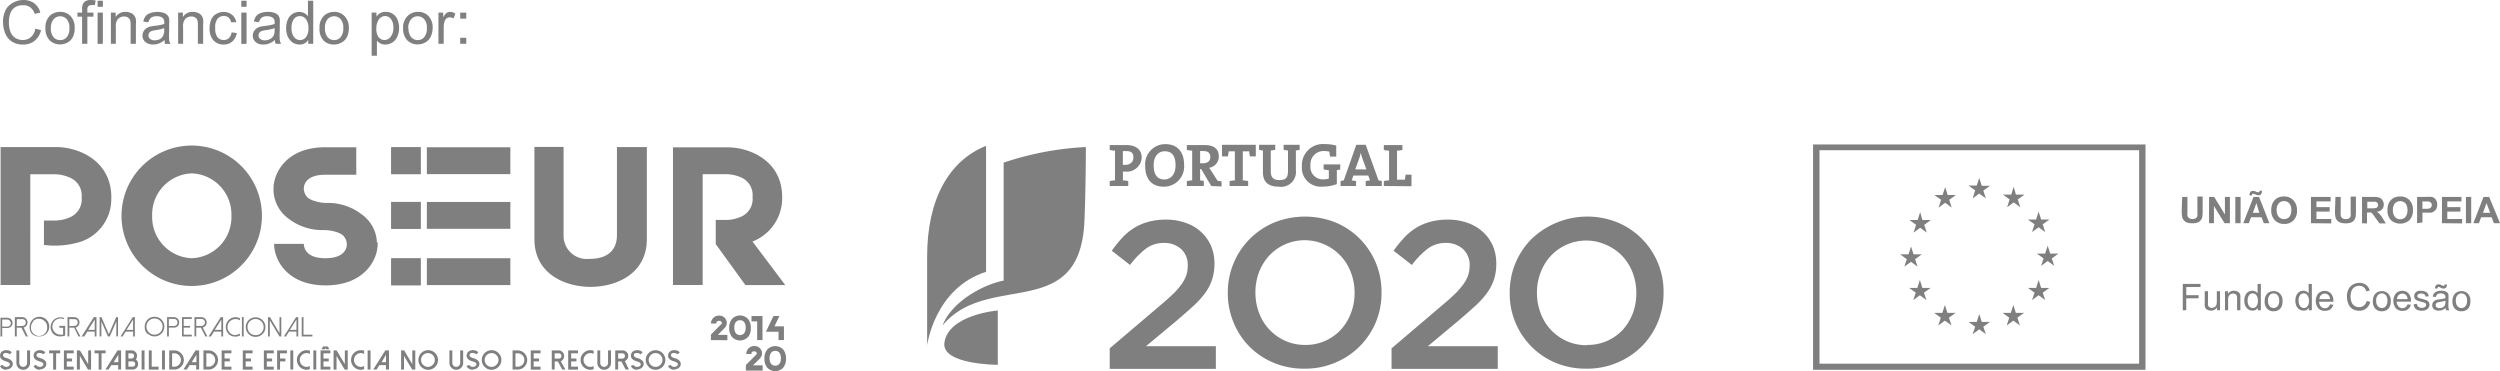 <svg xmlns="http://www.w3.org/2000/svg" xmlns:xlink="http://www.w3.org/1999/xlink" width="336.82" height="50" viewBox="0 0 336.82 50"><defs><style>.a{isolation:isolate;}.b{opacity:0.5;}.c{mix-blend-mode:multiply;}.d{clip-path:url(#a);}.e{clip-path:url(#b);}.f{clip-path:url(#c);}</style><clipPath id="a"><rect x="52.71" y="19.84" width="3.96" height="3.62"/></clipPath><clipPath id="b"><rect x="52.71" y="27.21" width="3.96" height="3.62"/></clipPath><clipPath id="c"><rect x="52.71" y="34.81" width="3.96" height="3.62"/></clipPath></defs><title>cofinanciadopor</title><g class="a"><g class="b"><path d="M4.76,3.86l.77.2A2.56,2.56,0,0,1,4.66,5.5,2.38,2.38,0,0,1,3.13,6a2.7,2.7,0,0,1-1.52-.39,2.35,2.35,0,0,1-.9-1.1A4,4,0,0,1,.41,3,3.44,3.44,0,0,1,.75,1.37a2.33,2.33,0,0,1,1-1A2.88,2.88,0,0,1,3.14,0,2.44,2.44,0,0,1,4.61.44a2.3,2.3,0,0,1,.82,1.25l-.75.18A1.76,1.76,0,0,0,4.09,1a1.5,1.5,0,0,0-1-.29A1.83,1.83,0,0,0,2,1a1.66,1.66,0,0,0-.63.86A3.49,3.49,0,0,0,1.2,3a3.63,3.63,0,0,0,.21,1.29,1.69,1.69,0,0,0,.67.83,1.91,1.91,0,0,0,1,.27A1.64,1.64,0,0,0,4.16,5,1.88,1.88,0,0,0,4.76,3.86Z"/><path d="M6.12,3.8a2.17,2.17,0,0,1,.65-1.73A2,2,0,0,1,8.09,1.6a1.89,1.89,0,0,1,1.42.57,2.19,2.19,0,0,1,.55,1.57A2.65,2.65,0,0,1,9.81,5a1.74,1.74,0,0,1-.7.72,2,2,0,0,1-1,.26,1.93,1.93,0,0,1-1.43-.56A2.27,2.27,0,0,1,6.12,3.8Zm.73,0A1.84,1.84,0,0,0,7.2,5a1.16,1.16,0,0,0,.89.4A1.12,1.12,0,0,0,9,5a1.81,1.81,0,0,0,.35-1.23A1.72,1.72,0,0,0,9,2.59a1.18,1.18,0,0,0-1.77,0A1.82,1.82,0,0,0,6.85,3.8Z"/><path d="M11.06,5.9V2.25h-.63V1.7h.63V1.25a2,2,0,0,1,.08-.63A.92.92,0,0,1,11.5.17,1.32,1.32,0,0,1,12.22,0a3.32,3.32,0,0,1,.67.07l-.11.62a3.29,3.29,0,0,0-.42,0,.65.65,0,0,0-.46.14.76.76,0,0,0-.13.52V1.7h.82v.55h-.82V5.9Z"/><path d="M13.15.92V.1h.71V.92Zm0,5V1.7h.71V5.9Z"/><path d="M14.94,5.9V1.7h.64v.59a1.52,1.52,0,0,1,1.34-.69,1.82,1.82,0,0,1,.7.14,1,1,0,0,1,.47.36,1.22,1.22,0,0,1,.22.52,3.67,3.67,0,0,1,0,.69V5.9h-.71V3.34a2.11,2.11,0,0,0-.08-.65.66.66,0,0,0-.3-.34.88.88,0,0,0-.49-.13,1.18,1.18,0,0,0-.79.29,1.42,1.42,0,0,0-.33,1.09V5.9Z"/><path d="M22.19,5.38a2.81,2.81,0,0,1-.76.47,2.09,2.09,0,0,1-.79.14,1.49,1.49,0,0,1-1.06-.34,1.1,1.1,0,0,1-.38-.86,1.16,1.16,0,0,1,.14-.56,1.23,1.23,0,0,1,.37-.41,1.84,1.84,0,0,1,.51-.24,6.31,6.31,0,0,1,.64-.1,6.23,6.23,0,0,0,1.27-.25V3.05a.82.82,0,0,0-.2-.62,1.19,1.19,0,0,0-.81-.24,1.22,1.22,0,0,0-.74.18A1.06,1.06,0,0,0,20,3l-.69-.09a1.68,1.68,0,0,1,.31-.73,1.35,1.35,0,0,1,.63-.42,2.75,2.75,0,0,1,.95-.15,2.44,2.44,0,0,1,.88.13,1.13,1.13,0,0,1,.49.32,1,1,0,0,1,.22.48,3.3,3.3,0,0,1,0,.66v.95a10.45,10.45,0,0,0,0,1.25,1.55,1.55,0,0,0,.18.51h-.74A1.59,1.59,0,0,1,22.19,5.38Zm-.06-1.59A6,6,0,0,1,21,4.06a2.76,2.76,0,0,0-.62.14.63.63,0,0,0-.28.23.67.67,0,0,0-.1.34.6.6,0,0,0,.22.47.9.9,0,0,0,.63.19,1.46,1.46,0,0,0,.73-.18A1.06,1.06,0,0,0,22,4.76a1.65,1.65,0,0,0,.12-.71Z"/><path d="M24,5.9V1.7h.64v.59a1.52,1.52,0,0,1,1.34-.69,1.82,1.82,0,0,1,.7.14,1,1,0,0,1,.47.36,1.22,1.22,0,0,1,.22.52,3.67,3.67,0,0,1,0,.69V5.9h-.71V3.34a2.11,2.11,0,0,0-.08-.65.66.66,0,0,0-.3-.34.88.88,0,0,0-.49-.13,1.17,1.17,0,0,0-.79.29,1.42,1.42,0,0,0-.33,1.09V5.9Z"/><path d="M31.2,4.36l.7.09a1.85,1.85,0,0,1-.59,1.13A1.68,1.68,0,0,1,30.15,6a1.82,1.82,0,0,1-1.39-.56,2.3,2.3,0,0,1-.52-1.62,2.94,2.94,0,0,1,.22-1.19,1.55,1.55,0,0,1,.69-.76,2,2,0,0,1,1-.26A1.74,1.74,0,0,1,31.27,2a1.58,1.58,0,0,1,.56,1L31.14,3a1.23,1.23,0,0,0-.35-.64.92.92,0,0,0-.61-.21,1.11,1.11,0,0,0-.87.38A1.81,1.81,0,0,0,29,3.79,1.91,1.91,0,0,0,29.29,5a1.06,1.06,0,0,0,.85.39,1,1,0,0,0,.7-.26A1.27,1.27,0,0,0,31.2,4.36Z"/><path d="M32.51.92V.1h.71V.92Zm0,5V1.7h.71V5.9Z"/><path d="M37.05,5.38a2.7,2.7,0,0,1-.77.47A2,2,0,0,1,35.5,6a1.49,1.49,0,0,1-1.06-.34,1.1,1.1,0,0,1-.38-.86,1.16,1.16,0,0,1,.14-.56,1.23,1.23,0,0,1,.37-.41,1.71,1.71,0,0,1,.51-.24,5.87,5.87,0,0,1,.64-.1A6.23,6.23,0,0,0,37,3.23V3.05a.82.82,0,0,0-.2-.62A1.19,1.19,0,0,0,36,2.19a1.22,1.22,0,0,0-.74.18,1.06,1.06,0,0,0-.36.62l-.69-.09a1.68,1.68,0,0,1,.31-.73,1.35,1.35,0,0,1,.63-.42,2.75,2.75,0,0,1,.95-.15,2.35,2.35,0,0,1,.87.13,1.11,1.11,0,0,1,.5.32,1.12,1.12,0,0,1,.22.48,4.32,4.32,0,0,1,0,.66v.95a10.45,10.45,0,0,0,0,1.25,1.55,1.55,0,0,0,.18.51h-.74A1.37,1.37,0,0,1,37.05,5.38ZM37,3.79a6,6,0,0,1-1.17.27,2.76,2.76,0,0,0-.62.14.63.63,0,0,0-.28.23.67.67,0,0,0-.1.34.57.57,0,0,0,.22.47.9.9,0,0,0,.63.19,1.46,1.46,0,0,0,.73-.18,1.11,1.11,0,0,0,.47-.49A1.65,1.65,0,0,0,37,4.05Z"/><path d="M41.53,5.9V5.37A1.3,1.3,0,0,1,40.36,6a1.68,1.68,0,0,1-.92-.27,1.94,1.94,0,0,1-.66-.78,2.73,2.73,0,0,1-.23-1.14,3,3,0,0,1,.21-1.14,1.71,1.71,0,0,1,.63-.79,1.69,1.69,0,0,1,.94-.27,1.44,1.44,0,0,1,.67.16,1.54,1.54,0,0,1,.49.42V.1h.71V5.9ZM39.28,3.8A1.88,1.88,0,0,0,39.62,5a1.06,1.06,0,0,0,.81.4A1,1,0,0,0,41.22,5a1.73,1.73,0,0,0,.33-1.16,2,2,0,0,0-.34-1.27,1,1,0,0,0-.81-.4,1,1,0,0,0-.8.39A1.92,1.92,0,0,0,39.28,3.8Z"/><path d="M43.05,3.8a2.17,2.17,0,0,1,.65-1.73A2,2,0,0,1,45,1.6a1.89,1.89,0,0,1,1.42.57A2.19,2.19,0,0,1,47,3.74,2.78,2.78,0,0,1,46.74,5a1.7,1.7,0,0,1-.71.72A2,2,0,0,1,45,6a1.93,1.93,0,0,1-1.43-.56A2.27,2.27,0,0,1,43.05,3.8Zm.73,0A1.84,1.84,0,0,0,44.13,5a1.16,1.16,0,0,0,.89.4A1.12,1.12,0,0,0,45.9,5a1.81,1.81,0,0,0,.35-1.23,1.72,1.72,0,0,0-.35-1.18,1.18,1.18,0,0,0-1.77,0A1.82,1.82,0,0,0,43.78,3.8Z"/><path d="M50.07,7.51V1.7h.65v.54a1.57,1.57,0,0,1,.52-.48,1.48,1.48,0,0,1,.7-.16,1.63,1.63,0,0,1,1,.28,1.68,1.68,0,0,1,.62.78,2.85,2.85,0,0,1,.21,1.11,2.74,2.74,0,0,1-.24,1.16A1.74,1.74,0,0,1,51.89,6a1.32,1.32,0,0,1-.64-.15,1.48,1.48,0,0,1-.47-.38V7.51Zm.64-3.69A1.83,1.83,0,0,0,51,5a1,1,0,0,0,.8.39,1.06,1.06,0,0,0,.81-.4A1.9,1.9,0,0,0,53,3.76a1.87,1.87,0,0,0-.33-1.2,1,1,0,0,0-.79-.4,1.05,1.05,0,0,0-.81.42A2,2,0,0,0,50.71,3.82Z"/><path d="M54.31,3.8A2.17,2.17,0,0,1,55,2.07a2,2,0,0,1,1.32-.47,1.89,1.89,0,0,1,1.42.57,2.19,2.19,0,0,1,.55,1.57A2.78,2.78,0,0,1,58,5a1.7,1.7,0,0,1-.71.72,2,2,0,0,1-1,.26,1.93,1.93,0,0,1-1.43-.56A2.27,2.27,0,0,1,54.31,3.8Zm.73,0A1.84,1.84,0,0,0,55.39,5a1.16,1.16,0,0,0,.89.4A1.12,1.12,0,0,0,57.16,5a1.81,1.81,0,0,0,.35-1.23,1.72,1.72,0,0,0-.35-1.18,1.18,1.18,0,0,0-1.77,0A1.82,1.82,0,0,0,55,3.8Z"/><path d="M59.07,5.9V1.7h.64v.63a2,2,0,0,1,.46-.59.8.8,0,0,1,.45-.14,1.39,1.39,0,0,1,.73.23l-.24.66a1.06,1.06,0,0,0-.52-.15.63.63,0,0,0-.42.14.75.75,0,0,0-.27.39,2.73,2.73,0,0,0-.12.83V5.9Z"/><path d="M62,2.51V1.7h.82v.81ZM62,5.9V5.09h.82V5.9Z"/><path d="M149.51,46.93l6.81-5.79c.68-.56,1.25-1.08,1.73-1.54a9.74,9.74,0,0,0,1.14-1.31,5.08,5.08,0,0,0,.64-1.21,4.07,4.07,0,0,0,.19-1.27,2.88,2.88,0,0,0-.91-2.28,3.39,3.39,0,0,0-2.28-.8,4,4,0,0,0-2.39.73,11.14,11.14,0,0,0-2.19,2.24l-2.46-1.92A16.87,16.87,0,0,1,151.23,32a7.59,7.59,0,0,1,1.6-1.31,7.44,7.44,0,0,1,1.89-.81,8.92,8.92,0,0,1,2.36-.29,7.71,7.71,0,0,1,2.65.43,5.92,5.92,0,0,1,2.06,1.2,5.57,5.57,0,0,1,1.35,1.86,5.94,5.94,0,0,1,.48,2.42v.06a6.61,6.61,0,0,1-.32,2.1,6.49,6.49,0,0,1-.94,1.83,12.19,12.19,0,0,1-1.61,1.76c-.65.6-1.41,1.25-2.28,2l-4.07,3.39h9.41v3.06h-14.3Z"/><path d="M175.75,49.67a10.54,10.54,0,0,1-4.19-.81,10,10,0,0,1-3.25-2.19,9.89,9.89,0,0,1-2.12-3.24,10.21,10.21,0,0,1-.77-3.94v-.06a10.21,10.21,0,0,1,.77-3.94,10,10,0,0,1,2.15-3.26A10.33,10.33,0,0,1,171.62,30,11.15,11.15,0,0,1,180,30a10.07,10.07,0,0,1,6.13,9.37v.06a10.07,10.07,0,0,1-6.19,9.41,10.36,10.36,0,0,1-4.18.83m.05-3.2a6.41,6.41,0,0,0,4.79-2A6.77,6.77,0,0,0,182,42.2a7.41,7.41,0,0,0,.5-2.71v-.06a7.56,7.56,0,0,0-.5-2.73,6.61,6.61,0,0,0-3.5-3.74A6.53,6.53,0,0,0,171,34.44a7,7,0,0,0-1.37,2.22,7.62,7.62,0,0,0-.49,2.71v.06a7.77,7.77,0,0,0,.49,2.73,6.64,6.64,0,0,0,3.51,3.75,6.49,6.49,0,0,0,2.7.56"/><path d="M187.48,46.93l6.81-5.79c.68-.56,1.26-1.08,1.73-1.54a9.74,9.74,0,0,0,1.14-1.31,4.45,4.45,0,0,0,.64-1.21,4.07,4.07,0,0,0,.2-1.27,2.89,2.89,0,0,0-.92-2.28,3.37,3.37,0,0,0-2.28-.8,4,4,0,0,0-2.39.73,11.41,11.41,0,0,0-2.19,2.24l-2.46-1.92A16.87,16.87,0,0,1,189.2,32a7.85,7.85,0,0,1,1.6-1.31,7.51,7.51,0,0,1,1.9-.81,8.81,8.81,0,0,1,2.36-.29,7.7,7.7,0,0,1,2.64.43,5.92,5.92,0,0,1,2.06,1.2,5.43,5.43,0,0,1,1.35,1.86,5.94,5.94,0,0,1,.48,2.42v.06a6.62,6.62,0,0,1-.31,2.1,6.8,6.8,0,0,1-.95,1.83,11.64,11.64,0,0,1-1.61,1.76c-.65.6-1.41,1.25-2.28,2l-4.07,3.39h9.42v3.06H187.48Z"/><path d="M213.72,49.67a10.58,10.58,0,0,1-4.19-.81,10.07,10.07,0,0,1-6.13-9.37v-.06a10.15,10.15,0,0,1,2.91-7.2A10.86,10.86,0,0,1,218,30a10.07,10.07,0,0,1,6.13,9.37v.06a10.17,10.17,0,0,1-.76,3.94,10,10,0,0,1-2.15,3.26,10.14,10.14,0,0,1-3.28,2.21,10.36,10.36,0,0,1-4.18.83m.06-3.2a6.41,6.41,0,0,0,4.78-2,7,7,0,0,0,1.37-2.22,7.62,7.62,0,0,0,.49-2.71v-.06a7.77,7.77,0,0,0-.49-2.73,6.87,6.87,0,0,0-1.38-2.23A6.65,6.65,0,0,0,216.42,33a6.53,6.53,0,0,0-7.49,1.48,6.77,6.77,0,0,0-1.36,2.22,7.41,7.41,0,0,0-.5,2.71v.06a7.56,7.56,0,0,0,.5,2.73,6.58,6.58,0,0,0,1.37,2.23,6.83,6.83,0,0,0,2.13,1.52,6.57,6.57,0,0,0,2.71.56"/><path d="M151.65,23.12h-.36V24.3a4,4,0,0,1,.72.1v.66h-2.5V24.4a3.92,3.92,0,0,1,.71-.1v-4a3.92,3.92,0,0,1-.71-.1v-.66h.64c.26,0,1,0,1.56,0,1.36,0,2.11.63,2.11,1.72A2,2,0,0,1,151.65,23.12Zm0-2.77h-.37v1.86l.31,0c.66,0,1.11-.37,1.11-1S152.4,20.35,151.66,20.35Zm5.16,4.8c-1.69,0-2.52-1.08-2.52-2.79A2.71,2.71,0,0,1,157,19.42c1.48,0,2.53.89,2.53,2.79A2.71,2.71,0,0,1,156.82,25.15Zm.09-4.77c-.76,0-1.47.61-1.47,1.86s.46,1.94,1.46,1.94c.72,0,1.49-.56,1.49-1.89S157.87,20.38,156.91,20.38Zm6.29,4.68-1.36-2.29h-.14V24.3a2.4,2.4,0,0,1,.5.09v.67h-2.29V24.4a4,4,0,0,1,.72-.1v-4a4,4,0,0,1-.72-.1v-.66h.64c.22,0,1,0,1.67,0,1.23,0,2,.42,2,1.56a1.54,1.54,0,0,1-1.31,1.51,4.85,4.85,0,0,1,.28.4l.86,1.34.54.09v.68Zm-1.09-4.71a2.49,2.49,0,0,0-.41,0V22h.37c.66,0,1-.32,1-.84S162.79,20.35,162.11,20.35Zm6.3.72a6.59,6.59,0,0,1-.1-.68h-.86V24.3a4,4,0,0,1,.72.1v.66h-2.5V24.4a3.92,3.92,0,0,1,.71-.1V20.39h-.84c0,.21-.06.43-.1.68h-.79V19.51h4.55v1.56Zm6.19-.8v2.66a2,2,0,0,1-2.3,2.22c-1.75,0-2.14-.95-2.14-2V20.27a2,2,0,0,1-.52-.09v-.67h2.18v.67a3.11,3.11,0,0,1-.6.09v2.8c0,.7.23,1.19,1.15,1.19s1.17-.34,1.17-1.29v-2.7a2.9,2.9,0,0,1-.59-.09v-.67h2.16v.67A2.09,2.09,0,0,1,174.6,20.27Zm5.52,2.65V24.8a5.41,5.41,0,0,1-1.92.34,2.54,2.54,0,0,1-2.79-2.73,2.85,2.85,0,0,1,3.08-3,6.34,6.34,0,0,1,1.55.2v1.49h-.83c-.05-.24-.07-.45-.1-.67a3.16,3.16,0,0,0-.68-.08,1.77,1.77,0,0,0-1.86,1.94,1.66,1.66,0,0,0,1.77,1.87,2.19,2.19,0,0,0,.7-.1V22.92a3.69,3.69,0,0,1-.7-.1v-.67h2.24v.68C180.43,22.87,180.27,22.89,180.12,22.92ZM184,25.06V24.4a3.52,3.52,0,0,1,.58-.09l-.24-.66h-2l-.23.66a3.82,3.82,0,0,1,.59.09v.66h-2.09V24.4a1.57,1.57,0,0,1,.43-.09l1.69-4.8H184l1.73,4.8a1.64,1.64,0,0,1,.44.09v.66Zm-.41-3.61a7.18,7.18,0,0,1-.26-.87h0a6,6,0,0,1-.26.91l-.48,1.33h1.5Zm2.85,3.61V24.4a3.92,3.92,0,0,1,.71-.1v-4a3.92,3.92,0,0,1-.71-.1v-.66h2.5v.66a3.91,3.91,0,0,1-.72.1v3.91h1.07a6.39,6.39,0,0,1,.09-.68h.79v1.56Z"/><path d="M132.85,19.65c-4.89,1.94-7.94,7.05-7.94,14.92V46.51s1-7.68,7.94-9.89Z"/><path d="M135.22,37.8c-2.84.57-7,2.85-8.24,6.06,6.11-7.42,18.58-.25,19.13-14.2.18-4.41.19-9.85.19-9.85a40.94,40.94,0,0,0-11.08,2.1Z"/><path d="M134.43,41.83s-6.63.54-7.19,4.32c-.45,3,7.19,3,7.19,3Z"/><path d="M294,26.53h.71v1.92a3.54,3.54,0,0,0,0,.59.55.55,0,0,0,.22.35.93.93,0,0,0,.93,0,.54.54,0,0,0,.19-.31,4.14,4.14,0,0,0,0-.6v-2h.71v1.86a5.83,5.83,0,0,1-.05.9,1,1,0,0,1-.22.45,1.16,1.16,0,0,1-.41.29,1.94,1.94,0,0,1-.69.1,2.21,2.21,0,0,1-.77-.11,1.09,1.09,0,0,1-.41-.31.91.91,0,0,1-.2-.39,4.06,4.06,0,0,1-.07-.9Z"/><path d="M297.62,30.07V26.53h.69l1.45,2.37V26.53h.67v3.54h-.72l-1.43-2.31v2.31Z"/><path d="M301.16,30.07V26.53h.71v3.54Z"/><path d="M305.75,30.07H305l-.31-.8h-1.41l-.3.8h-.75l1.38-3.54h.75Zm-2.36-3.74h-.31v-.08a.57.57,0,0,1,.12-.39.43.43,0,0,1,.32-.14l.16,0,.26.1a.79.79,0,0,0,.3.09.19.19,0,0,0,.13-.05.24.24,0,0,0,.07-.16h.31a.69.69,0,0,1-.12.46.37.37,0,0,1-.31.14h-.16l-.28-.1a1,1,0,0,0-.32-.09.17.17,0,0,0-.12.05A.23.23,0,0,0,303.39,26.33Zm1,2.34L304,27.36l-.48,1.31Z"/><path d="M306,28.32a2.24,2.24,0,0,1,.17-.91,1.58,1.58,0,0,1,.33-.48,1.49,1.49,0,0,1,.45-.32,2,2,0,0,1,.77-.14A1.63,1.63,0,0,1,309,27a1.86,1.86,0,0,1,.47,1.35,1.81,1.81,0,0,1-.47,1.34,1.64,1.64,0,0,1-1.24.48,1.67,1.67,0,0,1-1.26-.48A1.83,1.83,0,0,1,306,28.32Zm.74,0a1.31,1.31,0,0,0,.28.91,1,1,0,0,0,1.41,0,1.35,1.35,0,0,0,.27-.92,1.32,1.32,0,0,0-.27-.91.88.88,0,0,0-.7-.3.92.92,0,0,0-.72.3A1.37,1.37,0,0,0,306.72,28.3Z"/><path d="M311.35,30.07V26.53H314v.6h-1.91v.78h1.78v.6h-1.78v1h2v.59Z"/><path d="M314.65,26.53h.71v1.92a3.54,3.54,0,0,0,0,.59.55.55,0,0,0,.22.35.73.73,0,0,0,.47.13.74.74,0,0,0,.46-.12.54.54,0,0,0,.19-.31,4.14,4.14,0,0,0,0-.6v-2h.71v1.86a5.83,5.83,0,0,1-.05.9,1,1,0,0,1-.22.45,1.16,1.16,0,0,1-.41.29,1.94,1.94,0,0,1-.69.1,2.21,2.21,0,0,1-.77-.11,1.09,1.09,0,0,1-.41-.31.91.91,0,0,1-.2-.39,4.06,4.06,0,0,1-.07-.9Z"/><path d="M318.23,30.07V26.53h1.51a2.37,2.37,0,0,1,.82.1A.75.75,0,0,1,321,27a.94.94,0,0,1,.16.55.92.92,0,0,1-.24.66,1.15,1.15,0,0,1-.7.33,1.48,1.48,0,0,1,.38.3,3.15,3.15,0,0,1,.41.57l.43.69h-.85L320,29.3c-.18-.27-.31-.45-.37-.52a.62.62,0,0,0-.22-.15,1.49,1.49,0,0,0-.36,0h-.15v1.48Zm.71-2h.53a2.6,2.6,0,0,0,.65-.05.33.33,0,0,0,.2-.15.42.42,0,0,0,.07-.26.39.39,0,0,0-.1-.29.44.44,0,0,0-.26-.14h-1.09Z"/><path d="M321.66,28.32a2.25,2.25,0,0,1,.16-.91,1.58,1.58,0,0,1,.33-.48,1.42,1.42,0,0,1,.46-.32,2,2,0,0,1,.76-.14,1.63,1.63,0,0,1,1.25.49,1.82,1.82,0,0,1,.47,1.35,1.85,1.85,0,0,1-.46,1.34,1.88,1.88,0,0,1-2.51,0A1.82,1.82,0,0,1,321.66,28.32Zm.73,0a1.36,1.36,0,0,0,.28.91.9.9,0,0,0,.71.31.88.88,0,0,0,.7-.31,1.35,1.35,0,0,0,.27-.92,1.37,1.37,0,0,0-.26-.91,1,1,0,0,0-1.43,0A1.37,1.37,0,0,0,322.39,28.3Z"/><path d="M325.65,30.07V26.53h1.15a4.74,4.74,0,0,1,.85,0,1,1,0,0,1,.51.35,1.09,1.09,0,0,1,.2.69,1.28,1.28,0,0,1-.11.55,1,1,0,0,1-.31.35,1.12,1.12,0,0,1-.37.17,4.4,4.4,0,0,1-.74,0h-.46v1.33Zm.72-2.94v1h.39a1.76,1.76,0,0,0,.56-.05.52.52,0,0,0,.23-.18.48.48,0,0,0,.08-.27.44.44,0,0,0-.12-.32.5.5,0,0,0-.28-.16,5.14,5.14,0,0,0-.52,0Z"/><path d="M329,30.07V26.53h2.63v.6h-1.91v.78h1.77v.6h-1.77v1h2v.59Z"/><path d="M332.23,30.07V26.53h.71v3.54Z"/><path d="M336.82,30.07H336l-.31-.8h-1.41l-.3.8h-.75l1.37-3.54h.76Zm-1.32-1.4L335,27.36l-.47,1.31Z"/><path d="M294.08,41.8V38.25h2.39v.42h-1.92v1.1h1.66v.42h-1.66V41.8Z"/><path d="M298.7,41.8v-.38a.93.93,0,0,1-.81.43,1.16,1.16,0,0,1-.42-.08.71.71,0,0,1-.3-.22,1,1,0,0,1-.13-.32,2,2,0,0,1,0-.41V39.23h.44v1.42a4,4,0,0,0,0,.46.44.44,0,0,0,.18.27.52.52,0,0,0,.33.1.65.65,0,0,0,.36-.1.59.59,0,0,0,.25-.27,1.64,1.64,0,0,0,.07-.51V39.23h.43V41.8Z"/><path d="M299.77,41.8V39.23h.4v.36a.91.91,0,0,1,.81-.42,1,1,0,0,1,.43.09.59.59,0,0,1,.29.21,1,1,0,0,1,.14.33,3.59,3.59,0,0,1,0,.42V41.8h-.44V40.23a1,1,0,0,0-.05-.39.37.37,0,0,0-.18-.21.56.56,0,0,0-.3-.08.72.72,0,0,0-.48.18.87.87,0,0,0-.2.66V41.8Z"/><path d="M304.19,41.8v-.33a.78.78,0,0,1-.72.38,1,1,0,0,1-.56-.17,1.16,1.16,0,0,1-.4-.47,1.67,1.67,0,0,1-.14-.69,1.75,1.75,0,0,1,.13-.7,1,1,0,0,1,.38-.48,1,1,0,0,1,.57-.17.82.82,0,0,1,.42.1.79.79,0,0,1,.29.25V38.25h.44V41.8Zm-1.37-1.28a1.16,1.16,0,0,0,.2.73.66.66,0,0,0,.49.25.62.62,0,0,0,.49-.24,1.07,1.07,0,0,0,.2-.71,1.22,1.22,0,0,0-.2-.77.63.63,0,0,0-.5-.25.6.6,0,0,0-.49.24A1.18,1.18,0,0,0,302.82,40.52Z"/><path d="M305.12,40.51a1.33,1.33,0,0,1,.39-1,1.2,1.2,0,0,1,.81-.29,1.15,1.15,0,0,1,.86.35,1.3,1.3,0,0,1,.34,1,1.69,1.69,0,0,1-.15.78,1.07,1.07,0,0,1-.43.44,1.32,1.32,0,0,1-.62.15,1.15,1.15,0,0,1-.87-.34A1.39,1.39,0,0,1,305.12,40.51Zm.44,0a1.11,1.11,0,0,0,.22.74.71.71,0,0,0,1.08,0,1.12,1.12,0,0,0,.21-.75,1.07,1.07,0,0,0-.21-.72.69.69,0,0,0-.54-.25.66.66,0,0,0-.54.25A1.08,1.08,0,0,0,305.56,40.51Z"/><path d="M311.07,41.8v-.33a.78.78,0,0,1-.72.38,1,1,0,0,1-.56-.17,1.09,1.09,0,0,1-.4-.47,1.67,1.67,0,0,1-.14-.69,1.75,1.75,0,0,1,.13-.7,1,1,0,0,1,.38-.48,1,1,0,0,1,.57-.17.82.82,0,0,1,.42.1.88.88,0,0,1,.29.25V38.25h.43V41.8Zm-1.38-1.28a1.1,1.1,0,0,0,.21.73.64.64,0,0,0,.49.25.63.63,0,0,0,.49-.24,1.07,1.07,0,0,0,.2-.71,1.16,1.16,0,0,0-.21-.77.61.61,0,0,0-1,0A1.18,1.18,0,0,0,309.69,40.52Z"/><path d="M313.91,41l.45.06a1.12,1.12,0,0,1-.39.61,1.22,1.22,0,0,1-.74.21,1.18,1.18,0,0,1-.89-.34,1.63,1.63,0,0,1,0-2,1.2,1.2,0,0,1,1.7,0,1.39,1.39,0,0,1,.33,1v.11h-1.92a1,1,0,0,0,.24.65.73.73,0,0,0,.95.1A.8.8,0,0,0,313.91,41Zm-1.42-.7h1.43a.89.89,0,0,0-.17-.49.64.64,0,0,0-.54-.25.72.72,0,0,0-.5.2A.79.79,0,0,0,312.49,40.27Z"/><path d="M318.87,40.55l.46.12a1.49,1.49,0,0,1-.53.88,1.39,1.39,0,0,1-.93.31,1.65,1.65,0,0,1-.93-.24,1.47,1.47,0,0,1-.55-.67,2.52,2.52,0,0,1-.19-1,2,2,0,0,1,.22-1,1.44,1.44,0,0,1,.6-.62,1.67,1.67,0,0,1,.86-.22,1.45,1.45,0,0,1,.89.27,1.39,1.39,0,0,1,.5.77l-.46.1a1.15,1.15,0,0,0-.35-.56,1,1,0,0,0-.59-.18,1.17,1.17,0,0,0-.69.2,1,1,0,0,0-.38.53,1.94,1.94,0,0,0-.11.68,2.06,2.06,0,0,0,.13.78,1,1,0,0,0,.41.51,1.13,1.13,0,0,0,.6.17,1,1,0,0,0,.67-.23A1.21,1.21,0,0,0,318.87,40.55Z"/><path d="M319.7,40.51a1.33,1.33,0,0,1,.39-1,1.2,1.2,0,0,1,.81-.29,1.15,1.15,0,0,1,.86.35,1.3,1.3,0,0,1,.34,1,1.69,1.69,0,0,1-.15.78,1.07,1.07,0,0,1-.43.44,1.32,1.32,0,0,1-.62.15,1.15,1.15,0,0,1-.87-.34A1.39,1.39,0,0,1,319.7,40.51Zm.44,0a1.06,1.06,0,0,0,.22.74.69.69,0,0,0,.54.25.72.72,0,0,0,.54-.25,1.12,1.12,0,0,0,.21-.75,1.07,1.07,0,0,0-.21-.72.69.69,0,0,0-.54-.25.66.66,0,0,0-.54.25A1,1,0,0,0,320.14,40.51Z"/><path d="M324.37,41l.44.06a1.12,1.12,0,0,1-.39.61,1.21,1.21,0,0,1-.73.21,1.18,1.18,0,0,1-.9-.34,1.63,1.63,0,0,1,0-2,1.12,1.12,0,0,1,.86-.36,1.09,1.09,0,0,1,.84.35,1.39,1.39,0,0,1,.33,1v.11h-1.92a1,1,0,0,0,.24.65.73.73,0,0,0,.54.23.71.71,0,0,0,.41-.13A.88.88,0,0,0,324.37,41Zm-1.43-.7h1.43a.89.89,0,0,0-.16-.49.66.66,0,0,0-.54-.25.73.73,0,0,0-.51.2A.79.79,0,0,0,322.94,40.27Z"/><path d="M325.19,41l.43-.07a.59.59,0,0,0,.2.4.7.7,0,0,0,.46.14.65.65,0,0,0,.45-.13.37.37,0,0,0,.14-.28.25.25,0,0,0-.13-.23,1.87,1.87,0,0,0-.44-.15,4.19,4.19,0,0,1-.67-.21.73.73,0,0,1-.28-.24.7.7,0,0,1-.09-.35.72.72,0,0,1,.08-.32.79.79,0,0,1,.21-.24,1,1,0,0,1,.28-.13,1.5,1.5,0,0,1,.37,0,1.4,1.4,0,0,1,.53.09.75.75,0,0,1,.34.23,1,1,0,0,1,.15.4l-.42.06a.48.48,0,0,0-.17-.31.65.65,0,0,0-.39-.11.68.68,0,0,0-.43.1.27.27,0,0,0-.13.23.25.25,0,0,0,.05.15.37.37,0,0,0,.17.12l.38.11a5.42,5.42,0,0,1,.65.2.63.63,0,0,1,.28.23.62.62,0,0,1,.11.37.69.69,0,0,1-.13.41.8.8,0,0,1-.37.3,1.53,1.53,0,0,1-1.3-.1A1,1,0,0,1,325.19,41Z"/><path d="M329.51,41.48a1.62,1.62,0,0,1-.47.29,1.21,1.21,0,0,1-.48.08.94.94,0,0,1-.65-.2.69.69,0,0,1-.22-.53.74.74,0,0,1,.08-.34.83.83,0,0,1,.23-.26,1,1,0,0,1,.31-.14l.39-.06a3.56,3.56,0,0,0,.77-.15c0-.06,0-.1,0-.12a.49.49,0,0,0-.13-.37.7.7,0,0,0-.49-.15.8.8,0,0,0-.46.11.66.66,0,0,0-.21.38l-.43-.06a1,1,0,0,1,.19-.44.86.86,0,0,1,.39-.26,1.68,1.68,0,0,1,.58-.09,1.52,1.52,0,0,1,.53.08.82.82,0,0,1,.31.19.69.69,0,0,1,.13.3,2,2,0,0,1,0,.4v.58a5.73,5.73,0,0,0,0,.77,1.15,1.15,0,0,0,.11.31h-.45A.8.8,0,0,1,329.51,41.48Zm-1.45-2.63a.57.57,0,0,1,.14-.4.45.45,0,0,1,.35-.15.94.94,0,0,1,.41.13.53.53,0,0,0,.23.07.16.16,0,0,0,.12,0,.38.38,0,0,0,.05-.17h.32a.64.64,0,0,1-.14.42.45.45,0,0,1-.34.13.91.91,0,0,1-.4-.13.52.52,0,0,0-.23-.09.18.18,0,0,0-.14.06.26.26,0,0,0-.05.17Zm1.41,1.66a3,3,0,0,1-.71.16,2.13,2.13,0,0,0-.38.09.39.39,0,0,0-.17.14.37.37,0,0,0-.06.21.41.41,0,0,0,.13.29.62.62,0,0,0,.39.11.86.86,0,0,0,.45-.11.63.63,0,0,0,.28-.3,1,1,0,0,0,.07-.43Z"/><path d="M330.42,40.51a1.33,1.33,0,0,1,.4-1,1.2,1.2,0,0,1,.81-.29,1.15,1.15,0,0,1,.86.35,1.3,1.3,0,0,1,.34,1,1.69,1.69,0,0,1-.15.78,1.07,1.07,0,0,1-.43.44,1.32,1.32,0,0,1-.62.15,1.15,1.15,0,0,1-.87-.34A1.39,1.39,0,0,1,330.42,40.51Zm.45,0a1.06,1.06,0,0,0,.22.74.69.69,0,0,0,.54.25.72.72,0,0,0,.54-.25,1.12,1.12,0,0,0,.21-.75,1.07,1.07,0,0,0-.21-.72.69.69,0,0,0-.54-.25.66.66,0,0,0-.54.25A1,1,0,0,0,330.87,40.51Z"/><path d="M288.2,49H245.14V20.24H288.2Zm.86-29.54H244.27V49.82h44.79Zm-23.29,7.27.89-.65.89.65-.34-1.05.9-.65H267l-.34-1.06L266.32,25h-1.11l.9.65Zm-4.59,1.24.89-.65.88.65-.33-1.05.9-.65h-1.11l-.34-1.06-.35,1.06h-1.11l.91.65Zm-2.48.61-.34,1.06h-1.11l.9.65-.34,1.05.89-.65.89.65-.34-1.05.9-.65H259Zm-1.23,6.7.88.64-.33-1,.9-.65h-1.11l-.34-1.06-.34,1.06H256l.9.65-.34,1ZM259,38.79l-.34-1.07-.34,1.07h-1.11l.9.64-.34,1,.89-.65.89.65-.34-1,.9-.64Zm3.37,3.36-.34-1.06-.34,1.06h-1.11l.9.65-.34,1.05.89-.65.89.65-.34-1.05.9-.65ZM267,43.37l-.34-1.06-.34,1.06h-1.11l.9.65-.34,1,.89-.65.89.65-.34-1,.9-.65Zm4.59-1.22-.34-1.06-.34,1.06H269.8l.9.65-.34,1.05.89-.65.89.65-.34-1.05.9-.65ZM275,38.79l-.34-1.07-.34,1.07h-1.11l.9.64-.34,1,.89-.65.89.65-.34-1,.9-.64Zm2.33-4.62h-1.11l-.34-1.07-.34,1.07h-1.11l.9.65-.34,1,.89-.65.89.65-.34-1Zm-3.56-2.9.89-.65.89.65-.34-1.05.9-.64H275l-.34-1.07-.34,1.07h-1.11l.9.64Zm-2.47-6.11-.33,1.06h-1.12l.9.65-.33,1.05.88-.65.89.65-.34-1.05.91-.65H271.6Z"/><rect x="57.51" y="19.84" width="11.25" height="3.62"/><rect x="57.51" y="27.21" width="11.25" height="3.62"/><rect x="57.51" y="34.79" width="11.25" height="3.62"/><path d="M105.38,26.55c0-4.92-4.4-6.7-7.36-6.7H90.67V38.4h4V23.47H98a5.12,5.12,0,0,1,1.9.46,2.58,2.58,0,0,1,1.49,2.62,2.59,2.59,0,0,1-1.49,2.62,5.13,5.13,0,0,1-1.89.46H96.43v3.26l4,5.52h5.37l-4.42-5.87a6.26,6.26,0,0,0,4-6"/><path d="M83.12,19.81V31.69c0,1.55-.78,3.21-3.78,3.19a3.12,3.12,0,0,1-3.41-3.2V19.8H72V32.21c0,4.69,4.1,6.42,7.54,6.44h0c3.44,0,7.61-1.71,7.61-6.45V19.81Z"/><path d="M25.84,38.53a9.46,9.46,0,1,1,9.45-9.46,9.46,9.46,0,0,1-9.45,9.46m0-15.17a5.54,5.54,0,0,0-5.34,5.71,5.55,5.55,0,0,0,5.34,5.72,5.55,5.55,0,0,0,5.34-5.72,5.54,5.54,0,0,0-5.34-5.71"/><path d="M50.78,32.68a4.82,4.82,0,0,0-2-3.76,7.4,7.4,0,0,0-4.68-1.58h-.31A5.66,5.66,0,0,1,42.15,27a2.71,2.71,0,0,1-.64-.33,1.77,1.77,0,0,1-.58-1.24c0-.72.48-1.89,2.9-1.89H48v-3.7h-4.2c-5.1,0-6.95,3.35-6.95,5.59v.25a4.88,4.88,0,0,0,2,3.76A7.43,7.43,0,0,0,43.53,31h.3a5.7,5.7,0,0,1,1.69.33,2.62,2.62,0,0,1,.63.33,1.75,1.75,0,0,1,.58,1.23c0,.73-.48,1.9-2.9,1.9s-2.87-1.21-2.9-1.93v0h-4c0,2.25,1.85,5.59,6.95,5.59s7-3.34,7-5.59c0-.08,0-.16,0-.24"/><path d="M15,26.6c0-5-4.46-6.79-7.46-6.79H.08V38.4h4V23.48H7.52a5.19,5.19,0,0,1,1.92.46A2.62,2.62,0,0,1,11,26.6a2.62,2.62,0,0,1-1.52,2.65,5.19,5.19,0,0,1-1.91.46H5.92V33a11.74,11.74,0,0,0,4.92-.42,6.06,6.06,0,0,0,4.15-6"/><g class="c"><rect x="52.71" y="19.84" width="3.96" height="3.62"/><g class="d"><rect x="52.71" y="19.84" width="3.96" height="3.62"/></g></g><g class="c"><rect x="52.71" y="27.21" width="3.96" height="3.62"/><g class="e"><rect x="52.71" y="27.21" width="3.96" height="3.62"/></g></g><g class="c"><rect x="52.71" y="34.81" width="3.96" height="3.62"/><g class="f"><rect x="52.71" y="34.81" width="3.96" height="3.62"/></g></g><path d="M.3,45.33H.06V42.81H1a.67.67,0,0,1,.49.21.66.66,0,0,1,.2.49.67.67,0,0,1-.2.48.66.66,0,0,1-.49.2H.3ZM.3,44H1a.44.44,0,0,0,.32-.13.45.45,0,0,0,.14-.32.45.45,0,0,0-.14-.33A.44.44,0,0,0,1,43.05H.3Z"/><path d="M3.76,45.33H3.49l-.61-1.18H2.26v1.17H2V42.73H3a.66.66,0,0,1,.5.21.69.69,0,0,1,.21.5.71.71,0,0,1-.15.44.72.72,0,0,1-.37.25ZM3,43.91a.45.45,0,0,0,.47-.47.44.44,0,0,0-.13-.33A.45.45,0,0,0,3,43H2.26v.94Z"/><path d="M4.33,45A1.28,1.28,0,0,1,4,44a1.32,1.32,0,1,1,2.64,0,1.31,1.31,0,0,1-1.32,1.32A1.28,1.28,0,0,1,4.33,45m.17-1.7a1.06,1.06,0,0,0-.32.77,1.09,1.09,0,1,0,2.17,0A1,1,0,0,0,6,43.26a1.09,1.09,0,0,0-1.54,0"/><path d="M7.21,45a1.32,1.32,0,0,1,0-1.87,1.35,1.35,0,0,1,1.45-.28L8.57,43a1.07,1.07,0,0,0-.43-.09A1.09,1.09,0,0,0,7.06,44a1,1,0,0,0,.32.76,1,1,0,0,0,.76.32,1.42,1.42,0,0,0,.36,0v-.92H8V43.9h.78v1.32l-.07,0a1.3,1.3,0,0,1-.52.1A1.27,1.27,0,0,1,7.21,45"/><path d="M10.84,45.33h-.27L10,44.15H9.34v1.17H9.1V42.73H10a.69.69,0,0,1,.51.21.72.72,0,0,1,.2.5.71.71,0,0,1-.15.44.68.68,0,0,1-.37.25ZM10,43.91a.45.45,0,0,0,.47-.47.44.44,0,0,0-.13-.33A.45.45,0,0,0,10,43H9.34v.94Z"/><path d="M13,42.73v2.6h-.24v-.65h-1l-.41.65H11l1.64-2.6Zm-1.12,1.71h.88V43.05Z"/><polygon points="15.9 42.73 15.9 45.32 15.67 45.32 15.67 43.31 14.79 45.33 14.54 45.33 13.66 43.31 13.66 45.32 13.42 45.32 13.42 42.73 13.67 42.73 14.66 45.03 15.66 42.73 15.9 42.73"/><path d="M18.17,42.73v2.6h-.24v-.65h-1l-.41.65h-.28l1.64-2.6Zm-1.12,1.71h.88V43.05Z"/><path d="M19.88,45A1.28,1.28,0,0,1,19.5,44a1.31,1.31,0,0,1,.38-.94,1.32,1.32,0,0,1,.94-.38A1.3,1.3,0,0,1,22.14,44a1.32,1.32,0,0,1-2.26.93m.17-1.7a1.06,1.06,0,0,0-.32.77,1.09,1.09,0,0,0,2.18,0,1.06,1.06,0,0,0-.32-.77,1.09,1.09,0,0,0-1.54,0"/><path d="M22.75,45.33h-.24v-2.6h.93a.67.67,0,0,1,.5.21.71.71,0,0,1,0,1,.66.66,0,0,1-.5.2h-.69Zm0-1.41h.69a.49.49,0,0,0,.34-.14.48.48,0,0,0,.13-.34.44.44,0,0,0-.13-.33.45.45,0,0,0-.34-.14h-.69Z"/><polygon points="25.84 42.73 25.84 42.97 24.75 42.97 24.75 43.91 25.61 43.91 25.61 44.14 24.75 44.14 24.75 45.09 25.84 45.09 25.84 45.33 24.52 45.33 24.52 42.73 25.84 42.73"/><path d="M27.94,45.33h-.27l-.6-1.18h-.63v1.17H26.2V42.73h.94a.72.72,0,0,1,.71.71.71.71,0,0,1-.53.69Zm-.8-1.42a.44.44,0,0,0,.33-.13.49.49,0,0,0,.14-.34.45.45,0,0,0-.14-.33.42.42,0,0,0-.33-.14h-.7v.94Z"/><path d="M30.06,42.73v2.6h-.24v-.65h-1l-.41.65H28.1l1.64-2.6Zm-1.12,1.71h.88V43.05Z"/><path d="M31.74,45.11a1.12,1.12,0,0,0,.59-.17v.27a1.35,1.35,0,0,1-.59.14A1.28,1.28,0,0,1,30.8,45a1.34,1.34,0,0,1,0-1.87,1.28,1.28,0,0,1,.94-.39,1.35,1.35,0,0,1,.59.14v.28a1.09,1.09,0,0,0-1.68.91,1,1,0,0,0,.32.76,1,1,0,0,0,.77.32"/><rect x="32.59" y="42.72" width="0.24" height="2.61"/><path d="M33.5,45a1.25,1.25,0,0,1-.39-.93,1.28,1.28,0,0,1,.39-.94,1.34,1.34,0,0,1,1.87,0,1.28,1.28,0,0,1,.39.94,1.25,1.25,0,0,1-.39.93,1.32,1.32,0,0,1-1.87,0m.16-1.7a1,1,0,0,0-.31.77,1.06,1.06,0,0,0,1.08,1.08,1,1,0,0,0,.77-.31,1.07,1.07,0,0,0,.32-.77,1.09,1.09,0,0,0-1.09-1.09,1.07,1.07,0,0,0-.77.32"/><polygon points="37.9 42.73 37.9 45.33 37.65 45.33 36.35 43.16 36.35 45.33 36.11 45.33 36.11 42.73 36.37 42.73 37.66 44.89 37.66 42.73 37.9 42.73"/><path d="M40.18,42.73v2.6h-.24v-.65h-1l-.41.65h-.28l1.64-2.6Zm-1.12,1.71h.88V43.05Z"/><polygon points="40.89 42.73 40.89 45.09 42.09 45.09 42.09 45.33 40.65 45.33 40.65 42.73 40.89 42.73"/><path d="M.81,49.82a1,1,0,0,1-.48-.14A.72.72,0,0,1,0,49.3l.37-.14a.38.38,0,0,0,.18.2.89.89,0,0,0,.28.07.62.62,0,0,0,.37-.11.33.33,0,0,0,.13-.24c0-.16-.16-.29-.52-.39-.55-.16-.82-.42-.8-.79a.68.68,0,0,1,.33-.59,1,1,0,0,1,.59-.13.92.92,0,0,1,.66.29l-.29.27a.57.57,0,0,0-.39-.17.67.67,0,0,0-.3,0,.32.32,0,0,0-.21.3c0,.16.17.29.52.39a1.3,1.3,0,0,1,.68.39.66.66,0,0,1,.13.4.7.7,0,0,1-.28.52.94.94,0,0,1-.59.2h0"/><path d="M2.47,49.55a.92.92,0,0,1-.26-.65V47.21H2.6V48.9a.51.51,0,0,0,.15.37.55.55,0,0,0,.38.16.52.52,0,0,0,.37-.16.51.51,0,0,0,.15-.37V47.21h.4V48.9a.92.92,0,0,1-.92.92.91.91,0,0,1-.66-.27"/><path d="M5.33,49.82a1,1,0,0,1-.48-.14.72.72,0,0,1-.33-.38l.37-.14a.37.37,0,0,0,.19.2.77.77,0,0,0,.27.07.62.62,0,0,0,.37-.11.33.33,0,0,0,.13-.24c0-.16-.16-.29-.52-.39-.55-.16-.82-.42-.8-.79a.68.68,0,0,1,.33-.59,1,1,0,0,1,.59-.13.92.92,0,0,1,.66.29l-.29.27a.55.55,0,0,0-.39-.17.67.67,0,0,0-.3,0,.32.32,0,0,0-.21.3c0,.16.17.29.52.39a1.3,1.3,0,0,1,.68.39.59.59,0,0,1,.12.4.66.66,0,0,1-.27.52.94.94,0,0,1-.59.2h0"/><polygon points="8.11 47.21 8.11 47.6 7.56 47.6 7.56 49.8 7.16 49.8 7.16 47.6 6.62 47.6 6.62 47.21 8.11 47.21"/><polygon points="9.93 47.21 9.93 47.6 9 47.6 9 48.3 9.71 48.3 9.71 48.69 9 48.69 9 49.4 9.93 49.4 9.93 49.8 8.61 49.8 8.61 47.21 9.93 47.21"/><polygon points="12.27 47.21 12.27 49.8 11.86 49.8 10.76 47.95 10.76 49.8 10.36 49.8 10.36 47.21 10.77 47.21 11.88 49.06 11.88 47.21 12.27 47.21"/><polygon points="14.23 47.21 14.23 47.6 13.68 47.6 13.68 49.8 13.29 49.8 13.29 47.6 12.74 47.6 12.74 47.21 14.23 47.21"/><path d="M16.31,47.21v2.58h-.39v-.6H15l-.38.6H14.2l1.63-2.58Zm-1,1.59h.63v-1Z"/><path d="M16.91,49.79V47.21h.81a.72.72,0,0,1,.74.74.76.76,0,0,1-.17.48.64.64,0,0,1,.23.26.73.73,0,0,1,.09.35.75.75,0,0,1-.75.75Zm.39-1.49h.42a.34.34,0,0,0,.25-.11.31.31,0,0,0,.1-.24.34.34,0,0,0-.35-.35H17.3Zm0,1.1h.56a.35.35,0,0,0,.26-.1.4.4,0,0,0,.1-.26.39.39,0,0,0-.1-.25.35.35,0,0,0-.26-.1H17.3Z"/><rect x="19.08" y="47.21" width="0.39" height="2.58"/><polygon points="20.44 47.21 20.44 49.4 21.37 49.4 21.37 49.8 20.05 49.8 20.05 47.21 20.44 47.21"/><rect x="21.83" y="47.21" width="0.39" height="2.58"/><path d="M22.8,49.79V47.21h.68a1.22,1.22,0,0,1,.91.38,1.28,1.28,0,0,1,0,1.82,1.22,1.22,0,0,1-.91.38Zm.39-.39h.29a.84.84,0,0,0,.63-.26.9.9,0,0,0-.63-1.54h-.29Z"/><path d="M26.83,47.21v2.58h-.4v-.6h-.88l-.38.6h-.46l1.63-2.58Zm-1,1.59h.63v-1Z"/><path d="M27.41,49.79V47.21h.68a1.22,1.22,0,0,1,.91.38,1.28,1.28,0,0,1,0,1.82,1.22,1.22,0,0,1-.91.38Zm.39-.39h.29a.86.86,0,0,0,.64-.26.9.9,0,0,0-.64-1.54H27.8Z"/><polygon points="31.18 47.21 31.18 47.6 30.25 47.6 30.25 48.3 30.96 48.3 30.96 48.69 30.25 48.69 30.25 49.4 31.18 49.4 31.18 49.8 29.86 49.8 29.86 47.21 31.18 47.21"/><polygon points="34.03 47.21 34.03 47.6 33.1 47.6 33.1 48.3 33.81 48.3 33.81 48.69 33.1 48.69 33.1 49.4 34.03 49.4 34.03 49.8 32.71 49.8 32.71 47.21 34.03 47.21"/><polygon points="36.88 47.21 36.88 47.6 35.95 47.6 35.95 48.3 36.66 48.3 36.66 48.69 35.95 48.69 35.95 49.4 36.88 49.4 36.88 49.8 35.55 49.8 35.55 47.21 36.88 47.21"/><polygon points="38.66 47.21 38.66 47.6 37.73 47.6 37.73 48.3 38.45 48.3 38.45 48.69 37.73 48.69 37.73 49.8 37.34 49.8 37.34 47.21 38.66 47.21"/><rect x="39.12" y="47.21" width="0.39" height="2.58"/><path d="M41.3,49.43a1,1,0,0,0,.44-.11v.42a1.32,1.32,0,0,1-.44.08A1.33,1.33,0,0,1,40,48.5a1.25,1.25,0,0,1,.39-.93,1.27,1.27,0,0,1,.93-.39,1.31,1.31,0,0,1,.44.07v.43a1,1,0,0,0-.44-.11.93.93,0,0,0,0,1.86"/><rect x="42.22" y="47.21" width="0.39" height="2.58"/><path d="M44.51,47.21v.39h-.93v.7h.71v.39h-.71v.71h.93v.39H43.19V47.21Zm-.34-.53.2.38h-.44l-.08-.15-.08.15h-.45l.2-.38Z"/><polygon points="46.85 47.21 46.85 49.8 46.44 49.8 45.34 47.95 45.34 49.8 44.94 49.8 44.94 47.21 45.35 47.21 46.46 49.06 46.46 47.21 46.85 47.21"/><path d="M48.62,49.43a1,1,0,0,0,.44-.11v.42a1.36,1.36,0,0,1-.44.08,1.28,1.28,0,0,1-.94-.39,1.3,1.3,0,0,1-.38-.93,1.31,1.31,0,0,1,1.32-1.32,1.35,1.35,0,0,1,.44.07v.43a1,1,0,0,0-.44-.11.93.93,0,0,0,0,1.86"/><rect x="49.53" y="47.21" width="0.39" height="2.58"/><path d="M52.41,47.21v2.58H52v-.6h-.88l-.38.6h-.46l1.63-2.58Zm-1,1.59H52v-1Z"/><polygon points="55.95 47.21 55.95 49.8 55.54 49.8 54.43 47.95 54.43 49.8 54.04 49.8 54.04 47.21 54.45 47.21 55.55 49.06 55.55 47.21 55.95 47.21"/><path d="M56.75,49.43a1.3,1.3,0,0,1-.38-.93,1.31,1.31,0,0,1,1.32-1.32,1.27,1.27,0,0,1,.93.39,1.25,1.25,0,0,1,.39.93,1.32,1.32,0,0,1-2.26.93M57,47.84a.91.91,0,0,0-.27.66.88.88,0,0,0,.27.65.91.91,0,0,0,1.31,0,.88.88,0,0,0,.27-.65.91.91,0,0,0-.27-.66.93.93,0,0,0-1.31,0"/><path d="M60.82,49.55a.89.89,0,0,1-.27-.65V47.21h.39V48.9a.51.51,0,0,0,.15.37.55.55,0,0,0,.38.16.52.52,0,0,0,.37-.16A.51.51,0,0,0,62,48.9V47.21h.4V48.9a.92.92,0,0,1-.92.92.88.88,0,0,1-.65-.27"/><path d="M63.67,49.82a1,1,0,0,1-.48-.14.72.72,0,0,1-.33-.38l.37-.14a.37.37,0,0,0,.19.2.77.77,0,0,0,.27.07.62.62,0,0,0,.37-.11.33.33,0,0,0,.13-.24c0-.16-.16-.29-.52-.39-.55-.16-.82-.42-.8-.79a.68.68,0,0,1,.33-.59,1,1,0,0,1,.59-.13.92.92,0,0,1,.66.29l-.29.27a.55.55,0,0,0-.39-.17.67.67,0,0,0-.3,0,.32.32,0,0,0-.21.3c0,.16.17.29.52.39a1.3,1.3,0,0,1,.68.39.66.66,0,0,1,.13.4.7.7,0,0,1-.28.52.94.94,0,0,1-.59.2h0"/><path d="M65.3,49.43a1.27,1.27,0,0,1-.39-.93,1.33,1.33,0,0,1,1.32-1.32,1.27,1.27,0,0,1,.93.39,1.25,1.25,0,0,1,.39.93,1.33,1.33,0,0,1-1.32,1.32,1.25,1.25,0,0,1-.93-.39m.27-1.59a.91.91,0,0,0-.27.66.88.88,0,0,0,.27.65.92.92,0,0,0,.66.28.9.9,0,0,0,.65-.28.88.88,0,0,0,.28-.65.92.92,0,0,0-.28-.66.89.89,0,0,0-.65-.27.91.91,0,0,0-.66.27"/><path d="M69.06,49.79V47.21h.68a1.29,1.29,0,1,1,0,2.58Zm.39-.39h.29a.86.86,0,0,0,.64-.26.9.9,0,0,0-.64-1.54h-.29Z"/><polygon points="72.83 47.21 72.83 47.6 71.9 47.6 71.9 48.3 72.62 48.3 72.62 48.69 71.9 48.69 71.9 49.4 72.83 49.4 72.83 49.8 71.51 49.8 71.51 47.21 72.83 47.21"/><path d="M76.18,49.79h-.44l-.57-1.09h-.44v1.09h-.39V47.21h1A.75.75,0,0,1,76,48a.67.67,0,0,1-.13.41.64.64,0,0,1-.32.27Zm-.89-1.48a.33.33,0,0,0,.25-.1.36.36,0,0,0,.11-.25.36.36,0,0,0-.11-.26.33.33,0,0,0-.25-.1h-.56v.71Z"/><polygon points="77.87 47.21 77.87 47.6 76.95 47.6 76.95 48.3 77.66 48.3 77.66 48.69 76.95 48.69 76.95 49.4 77.87 49.4 77.87 49.8 76.55 49.8 76.55 47.21 77.87 47.21"/><path d="M79.54,49.43a.93.93,0,0,0,.44-.11v.42a1.32,1.32,0,0,1-.44.08,1.33,1.33,0,0,1-1.32-1.32,1.25,1.25,0,0,1,.39-.93,1.27,1.27,0,0,1,.93-.39,1.31,1.31,0,0,1,.44.07v.43a.93.93,0,0,0-.44-.11.86.86,0,0,0-.65.28.92.92,0,0,0,0,1.3.86.86,0,0,0,.65.28"/><path d="M80.75,49.55a.89.89,0,0,1-.27-.65V47.21h.39V48.9a.51.51,0,0,0,.15.37.55.55,0,0,0,.38.16.52.52,0,0,0,.37-.16.51.51,0,0,0,.15-.37V47.21h.4V48.9a.92.92,0,0,1-.92.92.88.88,0,0,1-.65-.27"/><path d="M84.73,49.79h-.44l-.57-1.09h-.44v1.09h-.39V47.21h1a.75.75,0,0,1,.75.75.67.67,0,0,1-.13.41.64.64,0,0,1-.32.27Zm-.89-1.48a.35.35,0,0,0,.26-.1.39.39,0,0,0,.1-.25.4.4,0,0,0-.1-.26.35.35,0,0,0-.26-.1h-.56v.71Z"/><path d="M85.79,49.82a1,1,0,0,1-.47-.14A.68.68,0,0,1,85,49.3l.36-.14a.41.41,0,0,0,.19.2.77.77,0,0,0,.27.07.66.66,0,0,0,.38-.11.36.36,0,0,0,.13-.24c0-.16-.17-.29-.52-.39-.55-.16-.82-.42-.81-.79a.69.69,0,0,1,.34-.59,1,1,0,0,1,.58-.13.89.89,0,0,1,.66.29l-.28.27a.59.59,0,0,0-.4-.17.7.7,0,0,0-.3,0,.3.3,0,0,0-.2.3c0,.16.16.29.52.39a1.27,1.27,0,0,1,.67.39.6.6,0,0,1,.13.4.67.67,0,0,1-.28.52.92.92,0,0,1-.59.2h0"/><path d="M87.42,49.43A1.27,1.27,0,0,1,87,48.5a1.25,1.25,0,0,1,.39-.93,1.32,1.32,0,0,1,1.87,0,1.28,1.28,0,0,1,.38.93,1.3,1.3,0,0,1-.38.93,1.32,1.32,0,0,1-1.87,0m.28-1.59a.91.91,0,0,0-.27.66.88.88,0,0,0,.27.65.91.91,0,0,0,1.31,0,.88.88,0,0,0,.27-.65.91.91,0,0,0-.27-.66.93.93,0,0,0-1.31,0"/><path d="M90.81,49.82a1,1,0,0,1-.47-.14A.72.72,0,0,1,90,49.3l.37-.14a.38.38,0,0,0,.18.2.83.83,0,0,0,.27.07.66.66,0,0,0,.38-.11.36.36,0,0,0,.13-.24c0-.16-.17-.29-.52-.39-.55-.16-.82-.42-.8-.79a.68.68,0,0,1,.33-.59,1,1,0,0,1,.58-.13.89.89,0,0,1,.66.29l-.28.27a.59.59,0,0,0-.4-.17.73.73,0,0,0-.3,0,.3.3,0,0,0-.2.3c0,.16.16.29.52.39a1.27,1.27,0,0,1,.67.39.6.6,0,0,1,.13.4.67.67,0,0,1-.28.52.92.92,0,0,1-.59.2h0"/><path d="M100.8,45.4a1.92,1.92,0,0,0,.36-1.19A1.89,1.89,0,0,0,100.8,43a1.46,1.46,0,0,0-2.2,0,1.83,1.83,0,0,0-.36,1.18,1.86,1.86,0,0,0,.36,1.19,1.46,1.46,0,0,0,2.2,0m-1.1-.23c-.57,0-.77-.49-.77-1s.2-1,.77-1,.77.5.77,1-.2,1-.77,1"/><path d="M97.55,44.26a1,1,0,0,0,.37-.74,1,1,0,0,0-1-1,1.06,1.06,0,0,0-1,.56,1.14,1.14,0,0,0-.14.51h.71a.62.62,0,0,1,.06-.18c0-.08.12-.18.36-.18a.31.31,0,0,1,.34.3.32.32,0,0,1-.15.22c-.26.25-1.18,1.19-1.22,1.23l-.1.11v.74H98v-.71H96.71l.84-.85"/><path d="M105.55,47.13a1.47,1.47,0,0,0-2.21,0,1.91,1.91,0,0,0-.35,1.19,1.88,1.88,0,0,0,.35,1.18,1.47,1.47,0,0,0,2.21,0,1.88,1.88,0,0,0,.35-1.18,1.91,1.91,0,0,0-.35-1.19m-1.1,2.14c-.57,0-.77-.49-.77-1s.2-1,.77-1,.76.49.76,1-.2,1-.76,1"/><path d="M102.3,48.37a1.05,1.05,0,0,0,.37-.75,1,1,0,0,0-1-1,1.08,1.08,0,0,0-1,.56,1.26,1.26,0,0,0-.13.51h.71a.62.62,0,0,1,0-.18.37.37,0,0,1,.37-.17.3.3,0,0,1,.34.29c0,.08-.08.16-.15.23-.26.24-1.18,1.18-1.22,1.22l-.1.11v.74h2.26v-.71h-1.3l.85-.84"/><polygon points="102.01 45.82 102.73 45.82 102.73 42.58 101.25 42.58 101.25 43.3 102.01 43.3 102.01 45.82"/><polygon points="104.89 45.82 105.62 45.82 105.62 43.97 104.34 43.97 105.01 42.57 104.21 42.57 103.19 44.69 104.89 44.69 104.89 45.82"/></g></g></svg>